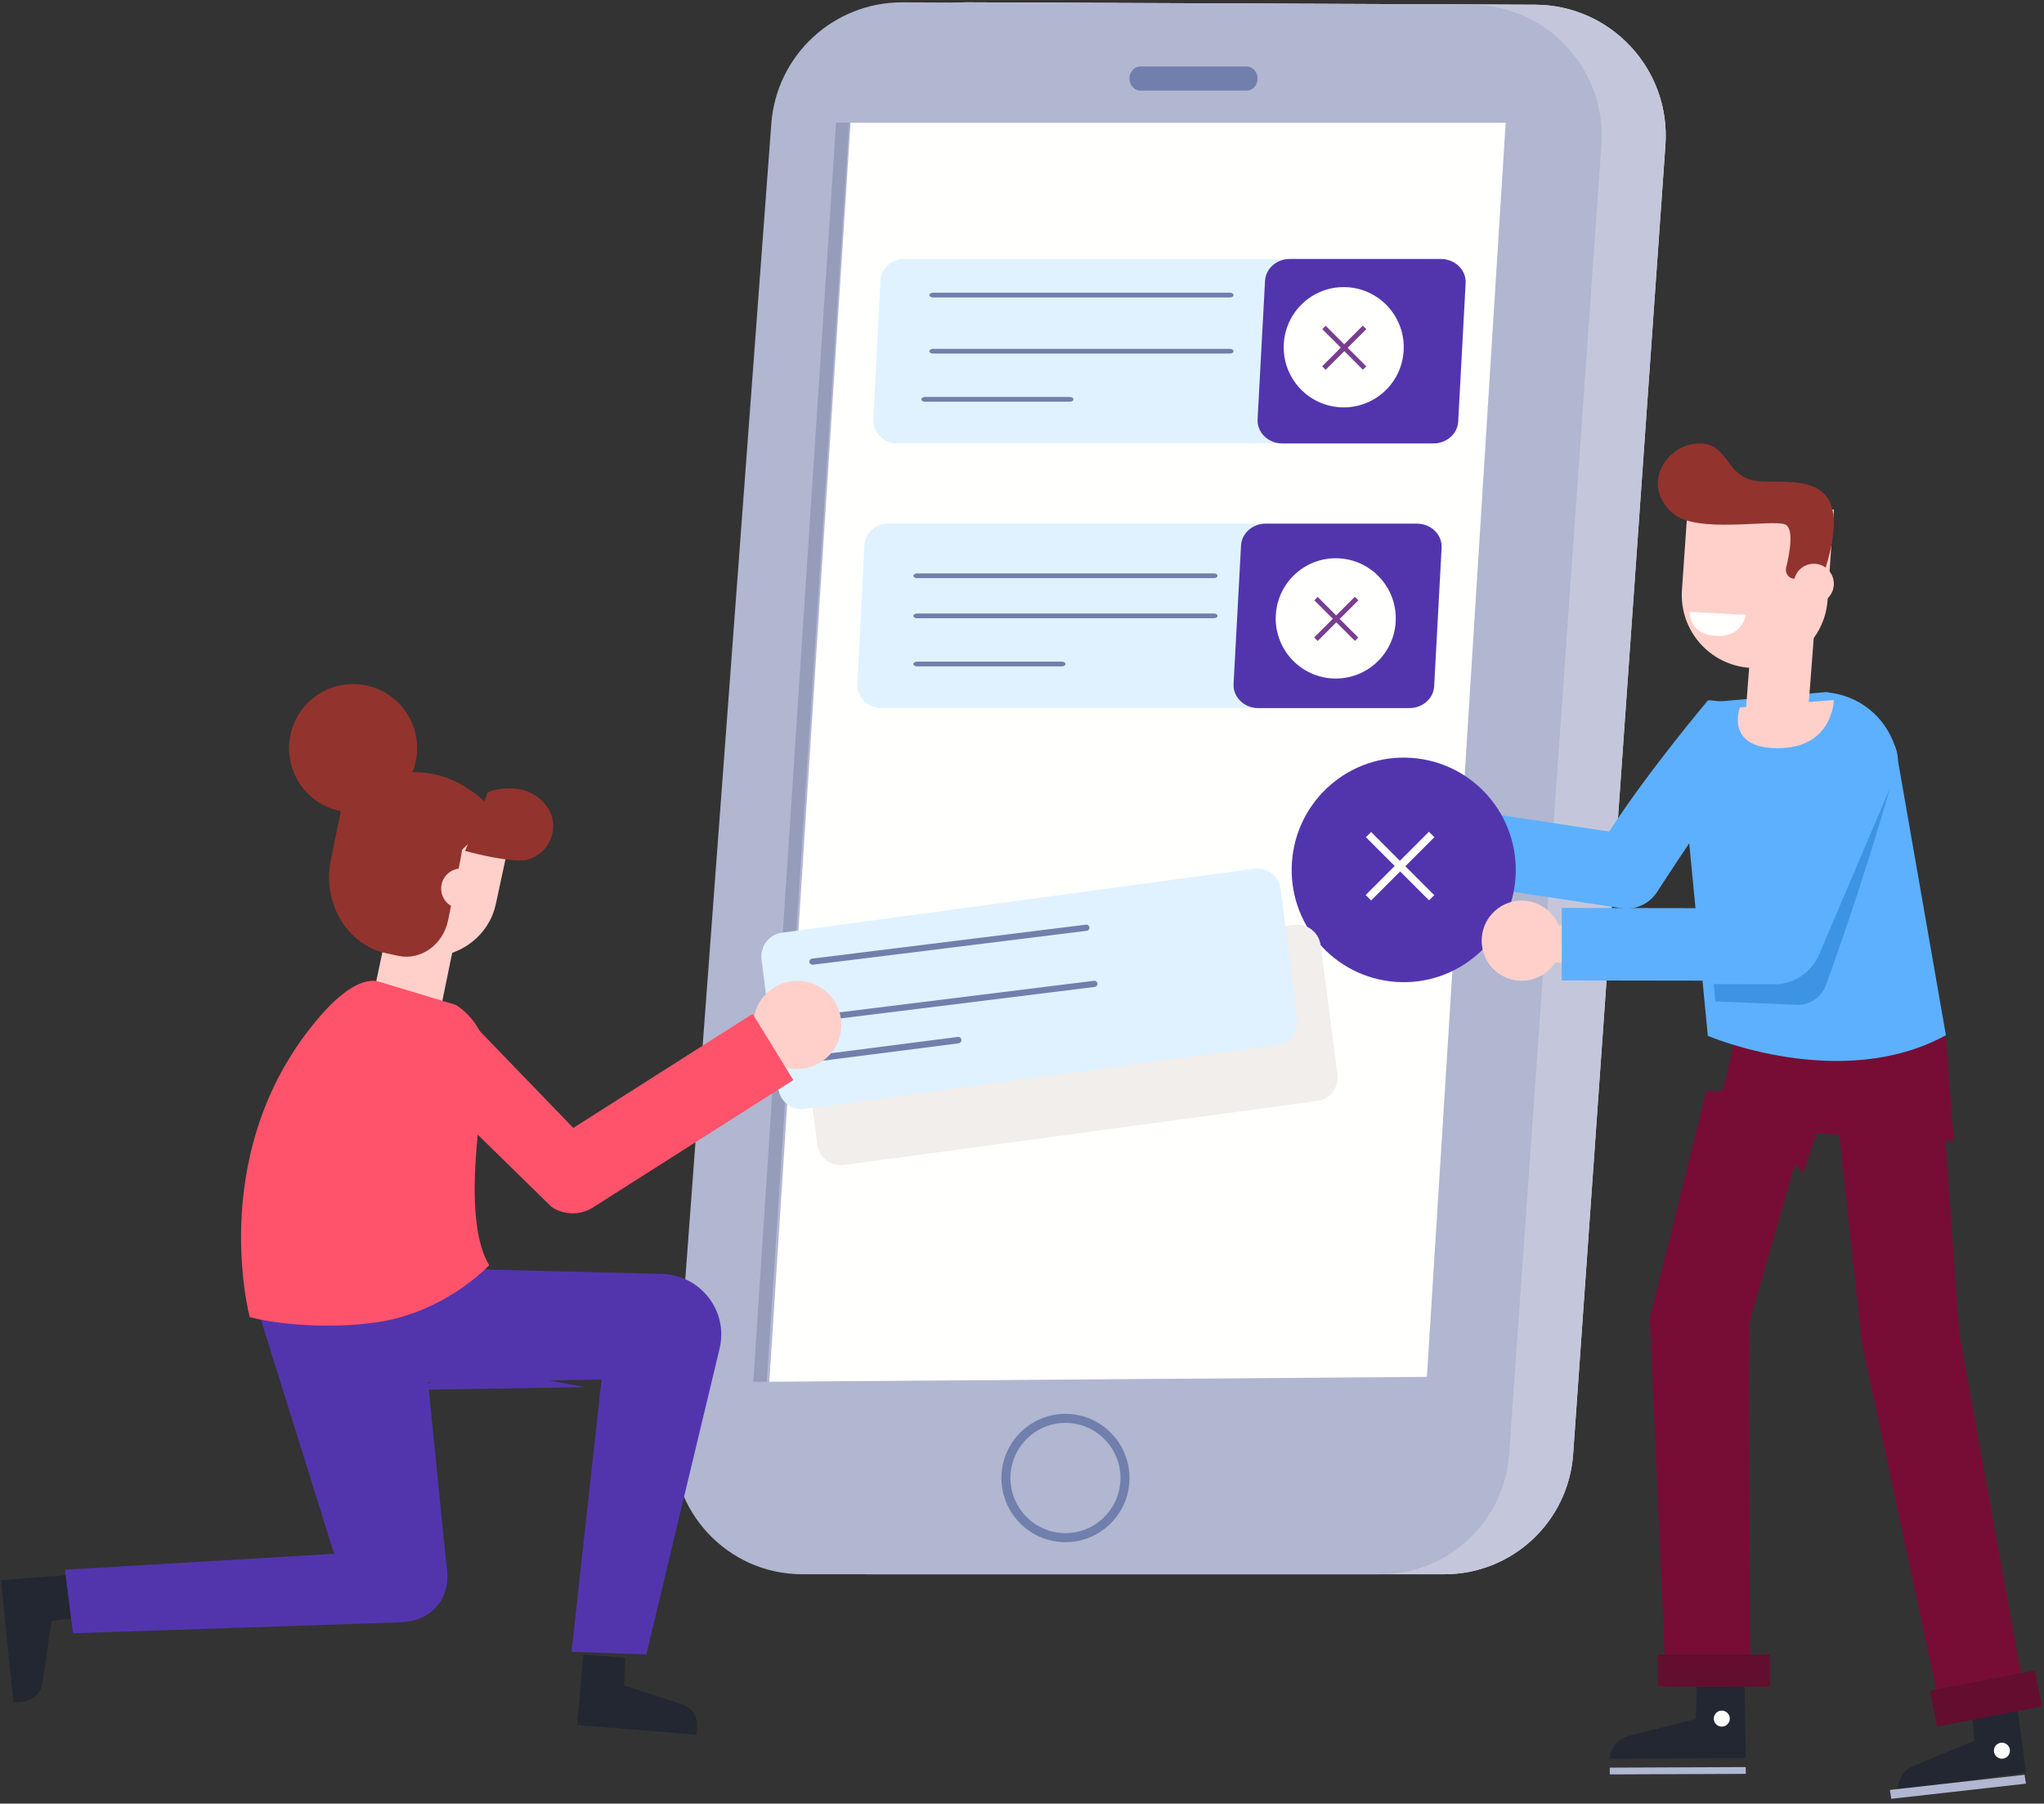 <?xml version="1.0" encoding="UTF-8"?> <svg xmlns="http://www.w3.org/2000/svg" xmlns:xlink="http://www.w3.org/1999/xlink" width="399px" height="352px" viewBox="0 0 399 352"><rect x="0" y="0" width="399" height="352" fill="#333333" stroke="none"/><!-- Generator: Sketch 64 (93537) - https://sketch.com --><title>Canned Responses &amp; Templates</title><desc>Created with Sketch.</desc><defs><polygon id="path-1" points="1.047 10.219 1.047 10.219 3.89 0.599"></polygon></defs><g id="Page-1" stroke="none" stroke-width="1" fill="none" fill-rule="evenodd"><g id="Canned-Responses-&amp;-Templates"><g id="Customise-itinerary"><path d="M188.692,0.457 L299.679,0.919 C314.478,0.983 326.143,13.541 325.101,28.298 L307.082,283.825 C306.152,297.013 295.177,307.239 281.95,307.239 L169.12,307.239 C154.468,307.239 142.908,294.788 143.995,280.183 L163.062,24.141 C164.059,10.746 175.25,0.403 188.692,0.457" id="Path" fill="#E7E7EE" fill-rule="nonzero"></path><path d="M188.692,0.457 L299.679,0.919 C314.478,0.983 326.143,13.541 325.101,28.298 L307.082,283.825 C306.152,297.013 295.177,307.239 281.95,307.239 L169.12,307.239 C154.468,307.239 142.908,294.788 143.995,280.183 L163.062,24.141 C164.059,10.746 175.25,0.403 188.692,0.457" id="Path" fill="#C4C7DB" fill-rule="nonzero"></path><path d="M176.192,0.457 L287.179,0.919 C301.978,0.983 313.643,13.541 312.601,28.298 L294.585,283.825 C293.653,297.013 282.678,307.239 269.45,307.239 L156.622,307.239 C141.971,307.239 130.408,294.788 131.495,280.183 L150.563,24.141 C151.559,10.746 162.753,0.403 176.192,0.457" id="Path" fill="#B1B6D1" fill-rule="nonzero"></path><polyline id="Path" fill="#FFFFFE" fill-rule="nonzero" points="166.04 23.936 293.917 23.936 278.536 268.716 150.174 269.674 166.04 23.936"></polyline><path d="M207.982,277.698 C202.062,277.698 197.243,282.524 197.243,288.457 C197.243,294.387 202.062,299.214 207.982,299.214 C213.905,299.214 218.726,294.387 218.726,288.457 C218.726,282.524 213.905,277.698 207.982,277.698 Z M207.982,300.979 C201.093,300.979 195.484,295.36 195.484,288.457 C195.484,281.553 201.093,275.935 207.982,275.935 C214.876,275.935 220.483,281.553 220.483,288.457 C220.483,295.36 214.876,300.979 207.982,300.979 Z M243.376,17.675 L222.589,17.675 C221.426,17.675 220.483,16.624 220.483,15.327 C220.483,14.03 221.426,12.979 222.589,12.979 L243.376,12.979 C244.537,12.979 245.482,14.03 245.482,15.327 C245.482,16.624 244.537,17.675 243.376,17.675 L243.376,17.675 Z" id="Shape" fill="#707FAC" fill-rule="nonzero"></path><path d="M276.979,86.544 L175.12,86.544 C172.471,86.544 170.359,84.381 170.491,81.798 L171.857,54.845 C171.977,52.437 174.018,50.544 176.486,50.544 L278.345,50.544 C280.995,50.544 283.106,52.707 282.974,55.293 L281.608,82.243 C281.488,84.654 279.45,86.544 276.979,86.544" id="Path" fill="#E0F2FF" fill-rule="nonzero"></path><path d="M250.32,86.544 L279.816,86.544 C282.391,86.544 284.52,84.668 284.646,82.277 L286.099,55.256 C286.239,52.693 284.034,50.544 281.266,50.544 L251.776,50.544 C249.195,50.544 247.071,52.421 246.943,54.809 L245.488,81.83 C245.352,84.393 247.555,86.544 250.32,86.544" id="Path" fill="#5235AD" fill-rule="nonzero"></path><path d="M240.1,58.049 L182.116,58.049 C181.733,58.049 181.422,57.842 181.422,57.587 C181.422,57.333 181.733,57.127 182.116,57.127 L240.1,57.127 C240.484,57.127 240.794,57.333 240.794,57.587 C240.794,57.842 240.484,58.049 240.1,58.049 M240.103,69.004 L182.116,69.004 C181.733,69.004 181.422,68.799 181.422,68.544 C181.422,68.289 181.733,68.084 182.116,68.084 L240.103,68.084 C240.484,68.084 240.794,68.289 240.794,68.544 C240.794,68.799 240.484,69.004 240.103,69.004 M208.86,78.397 L180.543,78.397 C180.164,78.397 179.86,78.191 179.86,77.935 C179.86,77.68 180.164,77.474 180.543,77.474 L208.86,77.474 C209.239,77.474 209.546,77.68 209.546,77.935 C209.546,78.191 209.239,78.397 208.86,78.397" id="Shape" fill="#707FAC" fill-rule="nonzero"></path><path d="M273.852,138.196 L171.997,138.196 C169.348,138.196 167.237,136.033 167.366,133.448 L168.732,106.497 C168.854,104.091 170.89,102.196 173.363,102.196 L275.215,102.196 C277.867,102.196 279.981,104.362 279.849,106.944 L278.483,133.896 C278.361,136.304 276.323,138.196 273.852,138.196" id="Path" fill="#E0F2FF" fill-rule="nonzero"></path><path d="M245.633,138.196 L275.124,138.196 C277.704,138.196 279.83,136.322 279.958,133.933 L281.411,106.91 C281.55,104.347 279.347,102.196 276.579,102.196 L247.088,102.196 C244.508,102.196 242.384,104.073 242.256,106.464 L240.8,133.487 C240.665,136.05 242.868,138.196 245.633,138.196" id="Path" fill="#5235AD" fill-rule="nonzero"></path><path d="M236.978,112.831 L178.991,112.831 C178.605,112.831 178.297,112.625 178.297,112.369 C178.297,112.114 178.605,111.909 178.991,111.909 L236.978,111.909 C237.361,111.909 237.67,112.114 237.67,112.369 C237.67,112.625 237.361,112.831 236.978,112.831 M236.975,120.657 L178.991,120.657 C178.608,120.657 178.297,120.451 178.297,120.197 C178.297,119.942 178.608,119.735 178.991,119.735 L236.975,119.735 C237.359,119.735 237.67,119.942 237.67,120.197 C237.67,120.451 237.359,120.657 236.975,120.657 M207.297,130.049 L178.983,130.049 C178.604,130.049 178.297,129.843 178.297,129.588 C178.297,129.332 178.604,129.127 178.983,129.127 L207.297,129.127 C207.676,129.127 207.983,129.332 207.983,129.588 C207.983,129.843 207.676,130.049 207.297,130.049" id="Shape" fill="#707FAC" fill-rule="nonzero"></path><polyline id="Path" fill="#959DBA" fill-rule="nonzero" points="165.798 23.936 149.678 269.674 147.049 269.674 163.206 23.936 165.798 23.936"></polyline><path d="M273.992,68.581 C273.547,75.049 267.951,79.928 261.495,79.481 C255.038,79.036 250.165,73.429 250.612,66.961 C251.059,60.493 256.653,55.614 263.109,56.059 C269.568,56.507 274.438,62.113 273.992,68.581" id="Path" fill="#FFFFFE" fill-rule="nonzero"></path><polygon id="+" fill="#793D8F" fill-rule="nonzero" transform="translate(262.411, 67.869) rotate(-315) translate(-262.411, -67.869) " points="262.884 73.482 262.884 68.332 268.012 68.332 268.012 67.407 262.884 67.407 262.884 62.257 261.916 62.257 261.916 67.407 256.809 67.407 256.809 68.332 261.916 68.332 261.916 73.482"></polygon><path d="M272.435,121.5 C271.989,127.965 266.392,132.847 259.936,132.399 C253.482,131.954 248.609,126.348 249.056,119.88 C249.502,113.412 255.099,108.53 261.553,108.978 C268.009,109.425 272.882,115.032 272.435,121.5" id="Path" fill="#FFFFFE" fill-rule="nonzero"></path><polygon id="+" fill="#793D8F" fill-rule="nonzero" transform="translate(260.854, 120.788) rotate(-315) translate(-260.854, -120.788) " points="261.328 126.4 261.328 121.25 266.456 121.25 266.456 120.325 261.328 120.325 261.328 115.175 260.359 115.175 260.359 120.325 255.253 120.325 255.253 121.25 260.359 121.25 260.359 126.4"></polygon><polyline id="Path" fill="#770D35" fill-rule="nonzero" points="338.435 203.852 334.54 220.09 381.413 222.718 379.829 202.37 338.435 203.852"></polyline><polyline id="Path" fill="#770D35" fill-rule="nonzero" points="354.852 211.761 341.387 258.375 341.656 328.8 325.225 329.152 322.041 257.306 333.042 213.007 354.852 211.761"></polyline><g id="Group" transform="translate(350.165, 218.022)"><g id="Clipped"><g id="Path-Clipped"><mask id="mask-2" fill="white"><use xlink:href="#path-1"></use></mask><g id="path-3"></g><polygon id="Path" fill="#C3C4CD" fill-rule="nonzero" mask="url(#mask-2)" points="1.047 10.219 3.89 10.219 3.89 0.599 1.047 0.599"></polygon></g></g></g><polyline id="Path" fill="#770D35" fill-rule="nonzero" points="351.947 228.979 343.915 219.587 354.852 220.487 351.947 228.979"></polyline><polyline id="Path" fill="#770D35" fill-rule="nonzero" points="379.316 216.479 382.435 260.065 395.475 332.003 379.173 335.413 363.417 262.034 357.977 211.761 379.316 216.479"></polyline><path d="M331.205,329.216 L340.546,329.152 L340.79,343.057 L314.229,343.239 C314.419,341.056 315.832,339.334 317.883,338.812 L331.036,335.472 L331.205,329.216" id="Path" fill="#222731" fill-rule="nonzero"></path><polyline id="Path" fill="#B1B6D1" fill-rule="nonzero" points="340.777 344.869 314.229 344.981 314.243 346.306 340.79 346.196 340.777 344.869"></polyline><path d="M337.665,335.402 C337.671,336.266 336.976,336.973 336.114,336.979 C335.251,336.984 334.546,336.287 334.54,335.425 C334.535,334.56 335.229,333.854 336.091,333.848 C336.954,333.843 337.659,334.538 337.665,335.402" id="Path" fill="#FFFFFE" fill-rule="nonzero"></path><path d="M384.869,333.543 L393.661,332.283 L395.475,345.91 L370.479,349.5 C370.41,347.331 371.545,345.458 373.417,344.683 L385.423,339.712 L384.869,333.543" id="Path" fill="#222731" fill-rule="nonzero"></path><polyline id="Path" fill="#B1B6D1" fill-rule="nonzero" points="395.202 346.37 368.914 349.33 369.184 351.065 395.475 348.109 395.202 346.37"></polyline><path d="M392.337,341.467 C392.449,342.324 391.848,343.11 390.993,343.226 C390.137,343.337 389.351,342.735 389.239,341.878 C389.125,341.021 389.728,340.235 390.583,340.123 C391.438,340.009 392.222,340.61 392.337,341.467" id="Path" fill="#FFFFFE" fill-rule="nonzero"></path><path d="M317.061,177.309 L316.506,177.248 L273.605,170.756 L275.689,156.471 L314.122,162.289 C321.763,150.468 333.448,136.631 333.448,136.631 C333.362,136.81 333.883,137.259 333.448,136.631 L346.97,138.057 C347.575,141.539 344.598,141.565 323.458,174.094 C322.042,176.27 319.591,177.488 317.061,177.309" id="Path" fill="#5DB0FE" fill-rule="nonzero"></path><path d="M356.515,135.066 L357.885,135.294 C363.905,136.29 368.757,140.805 370.203,146.769 L379.851,202.037 C359.336,213.282 333.377,202.156 333.377,202.156 L328.393,150.612 C327.69,144.928 330.641,139.424 335.746,136.89 L356.515,135.066" id="Path" fill="#5DB0FE" fill-rule="nonzero"></path><polyline id="Path" fill="#FFD0CA" fill-rule="nonzero" points="352.882 139.761 340.79 138.824 342.759 113.153 354.852 114.095 352.882 139.761"></polyline><path d="M339.633,138.057 L357.977,136.631 C357.977,136.631 357.844,146.158 346.78,146.021 C336.667,145.894 339.633,138.057 339.633,138.057" id="Path" fill="#FFD0CA" fill-rule="nonzero"></path><path d="M276.619,166.11 C275.898,170.371 271.867,173.242 267.616,172.52 C263.36,171.798 260.496,167.759 261.217,163.495 C261.938,159.237 265.97,156.368 270.221,157.09 C274.477,157.81 277.34,161.849 276.619,166.11" id="Path" fill="#FFFFFE" fill-rule="nonzero"></path><path d="M280.069,171.018 L272.112,169.851 C270.035,169.544 268.62,167.819 268.972,166.013 C269.326,164.207 271.313,162.981 273.393,163.286 L281.347,164.458 C283.426,164.761 284.839,166.49 284.489,168.294 C284.135,170.1 282.148,171.326 280.069,171.018" id="Path" fill="#FFFFFE" fill-rule="nonzero"></path><path d="M295.835,171.284 C295.004,183.359 284.558,192.466 272.507,191.633 C260.455,190.798 251.361,180.336 252.193,168.262 C253.027,156.19 263.47,147.078 275.524,147.913 C287.575,148.748 296.669,159.212 295.835,171.284" id="Path" fill="#5235AD" fill-rule="nonzero"></path><path d="M328.325,115.154 L329.547,97.501 L357.977,99.464 L356.754,117.117 C356.209,124.958 349.406,130.878 341.558,130.336 C333.705,129.793 327.782,122.994 328.325,115.154 Z" id="Path" fill="#FFD0CA" fill-rule="nonzero"></path><path d="M354.269,113.153 L350.255,112.955 C349.166,112.902 348.398,111.87 348.66,110.812 C349.362,107.958 350.269,103.041 348.419,102.332 C345.793,101.325 331.247,104.205 326.582,100.208 C320.016,94.581 325.472,86.53 331.693,86.544 C337.914,86.56 336.577,93.663 343.817,93.956 C351.055,94.246 362.198,92.122 356.329,110.938 L354.269,113.153" id="Path" fill="#93332D" fill-rule="nonzero"></path><path d="M357.967,114.206 C357.817,116.36 355.954,117.988 353.8,117.839 C351.646,117.691 350.024,115.822 350.174,113.665 C350.322,111.51 352.186,109.883 354.339,110.032 C356.493,110.18 358.115,112.049 357.967,114.206 M304.835,184.128 C304.537,188.439 300.808,191.693 296.502,191.395 C292.199,191.096 288.951,187.36 289.249,183.046 C289.546,178.735 293.276,175.484 297.579,175.78 C301.883,176.078 305.133,179.817 304.835,184.128" id="Shape" fill="#FFD0CA" fill-rule="nonzero"></path><path d="M310.155,188.275 L302.154,187.744 C300.059,187.605 298.468,185.855 298.614,183.853 C298.757,181.852 300.586,180.326 302.676,180.466 L310.682,180.994 C312.774,181.133 314.365,182.885 314.219,184.885 C314.076,186.888 312.246,188.412 310.155,188.275" id="Path" fill="#FFD0CA" fill-rule="nonzero"></path><path d="M304.854,191.349 L304.871,177.199 L343.686,177.259 L357.028,145.465 C358.64,141.913 362.818,140.346 366.356,141.965 C369.893,143.587 371.452,147.784 369.84,151.338 L354.614,187.274 C353.467,189.797 350.961,191.416 348.197,191.414 L304.854,191.349" id="Path" fill="#5DB0FE" fill-rule="nonzero"></path><polygon id="Path" fill="#630E2E" fill-rule="nonzero" points="323.603 329.152 345.477 329.152 345.477 322.892 323.603 322.892"></polygon><polyline id="Path" fill="#630E2E" fill-rule="nonzero" points="376.726 329.965 397.2 326.022 398.6 333.036 378.126 336.979 376.726 329.965"></polyline><path d="M329.855,119.414 L340.79,120.006 C340.79,120.006 340.144,124.762 334.258,124.033 C329.611,123.457 329.855,119.414 329.855,119.414" id="Path" fill="#FFFFFE" fill-rule="nonzero"></path><path d="M334.54,192.065 L346.993,192.09 C350.489,191.854 353.585,189.66 355.065,186.365 L368.914,153.848 C363.547,172.817 356.485,192.131 356.485,192.131 C355.622,194.595 353.327,196.201 350.802,196.105 L334.853,195.439 L334.54,192.065" id="Path" fill="#3E94E4" fill-rule="nonzero"></path><path d="M164.099,227.413 C161.832,227.413 159.863,225.7 159.558,223.346 L156.423,199.225 L156.642,195.755 C157.265,194.306 158.595,193.214 160.243,192.993 L252.65,180.496 C252.855,180.469 253.057,180.457 253.257,180.457 C255.526,180.457 257.498,182.168 257.805,184.527 L261.066,209.619 C261.397,212.184 259.629,214.537 257.118,214.875 L164.711,227.372 C164.506,227.399 164.302,227.413 164.099,227.413" id="Path" fill="#F1EEEB" fill-rule="nonzero"></path><path d="M157.187,199.24 L157.104,198.362 C157.029,197.565 157.117,196.792 157.331,196.109 L157.187,199.24" id="Path" fill="#9098B2" fill-rule="nonzero"></path><path d="M249.311,203.921 L157.052,216.416 C154.542,216.756 152.238,214.953 151.906,212.388 L148.652,187.295 C148.317,184.732 150.082,182.378 152.592,182.036 L244.851,169.542 C247.361,169.202 249.667,171.005 249.998,173.57 L253.254,198.663 C253.586,201.225 251.822,203.579 249.311,203.921" id="Path" fill="#E0F2FF" fill-rule="nonzero"></path><path d="M158.63,188.283 C158.308,188.283 158.035,188.063 157.992,187.763 C157.944,187.43 158.191,187.13 158.544,187.085 L211.942,180.468 C212.316,180.401 212.619,180.654 212.664,180.984 C212.715,181.316 212.465,181.617 212.115,181.659 L158.714,188.279 L158.63,188.283 M160.191,199.24 C159.871,199.24 159.593,199.02 159.555,198.717 C159.504,198.385 159.754,198.084 160.104,198.042 L213.502,191.423 C213.879,191.36 214.181,191.612 214.227,191.939 C214.277,192.271 214.027,192.574 213.675,192.615 L160.277,199.233 L160.191,199.24 M160.2,207.066 C159.876,207.066 159.596,206.837 159.554,206.524 C159.505,206.179 159.756,205.866 160.114,205.819 L186.931,202.38 C187.311,202.315 187.618,202.576 187.666,202.917 C187.713,203.263 187.462,203.575 187.104,203.622 L160.287,207.059 L160.2,207.066" id="Shape" fill="#707FAC" fill-rule="nonzero"></path><g id="Group" transform="translate(0.18, 133.501)" fill-rule="nonzero"><path d="M121.877,190.028 L113.697,189.391 L112.495,203.156 L135.793,205.043 L135.931,203.19 C135.891,201.291 134.755,199.718 132.988,199.141 L121.659,195.439 L121.877,190.028 M15.624,182.109 L14.734,173.739 L0,174.923 L2.452,198.782 L4.43,198.597 C6.424,198.226 7.867,196.803 8.138,194.919 L9.879,182.834 L15.624,182.109" id="Shape" fill="#222731"></path><path d="M49.975,121.572 L65.039,169.746 L12.499,172.849 L14.063,185.257 L78.127,183.114 C83.815,182.932 88.128,178.625 86.969,172.049 L83.377,136.255 L117.245,135.737 L111.39,188.875 L125.98,189.391 L140.291,129.679 C142.043,122.359 136.555,115.297 128.977,115.119 L94.517,114.261 L49.975,121.572" id="Path" fill="#5235AD"></path><polyline id="Path" fill="#FFD0CA" points="71.872 64.598 85.035 67.304 90.621 40.215 77.584 37.565 71.872 64.598"></polyline><path d="M80.876,52.94 L80.878,52.94 C88.06,54.404 95.103,49.925 96.608,42.939 L99.995,27.214 L73.98,21.913 L70.594,37.638 C69.089,44.626 73.694,51.474 80.876,52.94" id="Path" fill="#FFD0CA"></path><path d="M89.744,34.051 L87.298,46.075 C86.323,50.874 81.962,53.998 77.56,53.047 L75.25,52.547 C67.552,50.889 62.695,42.736 64.401,34.343 L66.612,23.478 L90.621,28.657 L89.744,34.051 M90.621,32.575 C90.621,32.575 97.093,34.368 101.174,34.434 C106.495,34.518 109.794,28.123 106.475,23.765 L106.004,23.188 C101.943,18.565 94.86,20.867 94.895,21.329 C94.932,21.788 90.621,32.575 90.621,32.575" id="Shape" fill="#93332D"></path><path d="M96.871,25.722 C96.871,25.722 89.232,14.529 76.025,17.825 C76.025,17.825 70.958,17.559 65.622,23.873 L87.839,34.435 L96.871,25.722" id="Path" fill="#93332D"></path><path d="M86.017,39.11 C85.576,41.225 86.928,43.298 89.041,43.742 C91.153,44.185 93.223,42.83 93.662,40.714 C94.105,38.601 92.75,36.528 90.643,36.084 C88.53,35.641 86.461,36.996 86.017,39.11" id="Path" fill="#FFD0CA"></path><path d="M80.978,15.088 C79.563,21.857 72.94,26.19 66.186,24.776 C59.431,23.357 55.101,16.721 56.515,9.955 C57.932,3.188 64.553,-1.15 71.31,0.269 C78.064,1.686 82.395,8.321 80.978,15.088" id="Path" fill="#93332D"></path><path d="M95.308,113.431 C90.546,105.523 92.812,87.269 94.77,76.316 C95.734,70.934 93.338,65.505 88.785,62.609 L73.994,58.146 C70.326,56.858 65.528,61.2 62.919,64.124 C39.588,90.272 48.575,123.566 48.575,123.566 C56.532,125.549 66.318,125.457 71.65,124.781 L71.645,124.789 L71.847,124.76 L72.139,124.724 C86.368,123.139 95.308,113.431 95.308,113.431" id="Path" fill="#FF536B"></path><path d="M148.498,71.568 C151.283,75.419 156.653,76.282 160.499,73.497 C164.342,70.71 165.207,65.328 162.422,61.475 C159.642,57.624 154.27,56.761 150.424,59.548 C146.581,62.333 145.719,67.715 148.498,71.568" id="Path" fill="#FFD0CA"></path><path d="M148.869,77.438 L156.063,72.059 C157.944,70.656 158.368,67.916 157.01,65.972 C155.649,64.032 153,63.591 151.119,64.997 L143.922,70.375 C142.044,71.782 141.617,74.519 142.978,76.462 C144.339,78.403 146.991,78.844 148.869,77.438" id="Path" fill="#FFD0CA"></path><path d="M154.681,77.29 L146.738,64.371 L111.728,86.63 L89.753,63.877 C86.304,61.553 81.656,62.512 79.37,66.018 C77.084,69.523 78.025,74.25 81.471,76.574 L107.469,102.036 C109.916,103.686 113.087,103.729 115.579,102.147 L154.681,77.29" id="Path" fill="#FF536B"></path><polyline id="Path" fill="#5235AD" points="81.246 137.739 95.008 129.913 94.263 133.533 114.057 137.227 81.246 137.739"></polyline></g></g><polygon id="+" fill="#FFFFFF" fill-rule="nonzero" transform="translate(273.306, 169.043) rotate(-315) translate(-273.306, -169.043) " points="274.042 177.774 274.042 169.762 282.02 169.762 282.02 168.324 274.042 168.324 274.042 160.311 272.535 160.311 272.535 168.324 264.591 168.324 264.591 169.762 272.535 169.762 272.535 177.774"></polygon></g></g></svg> 